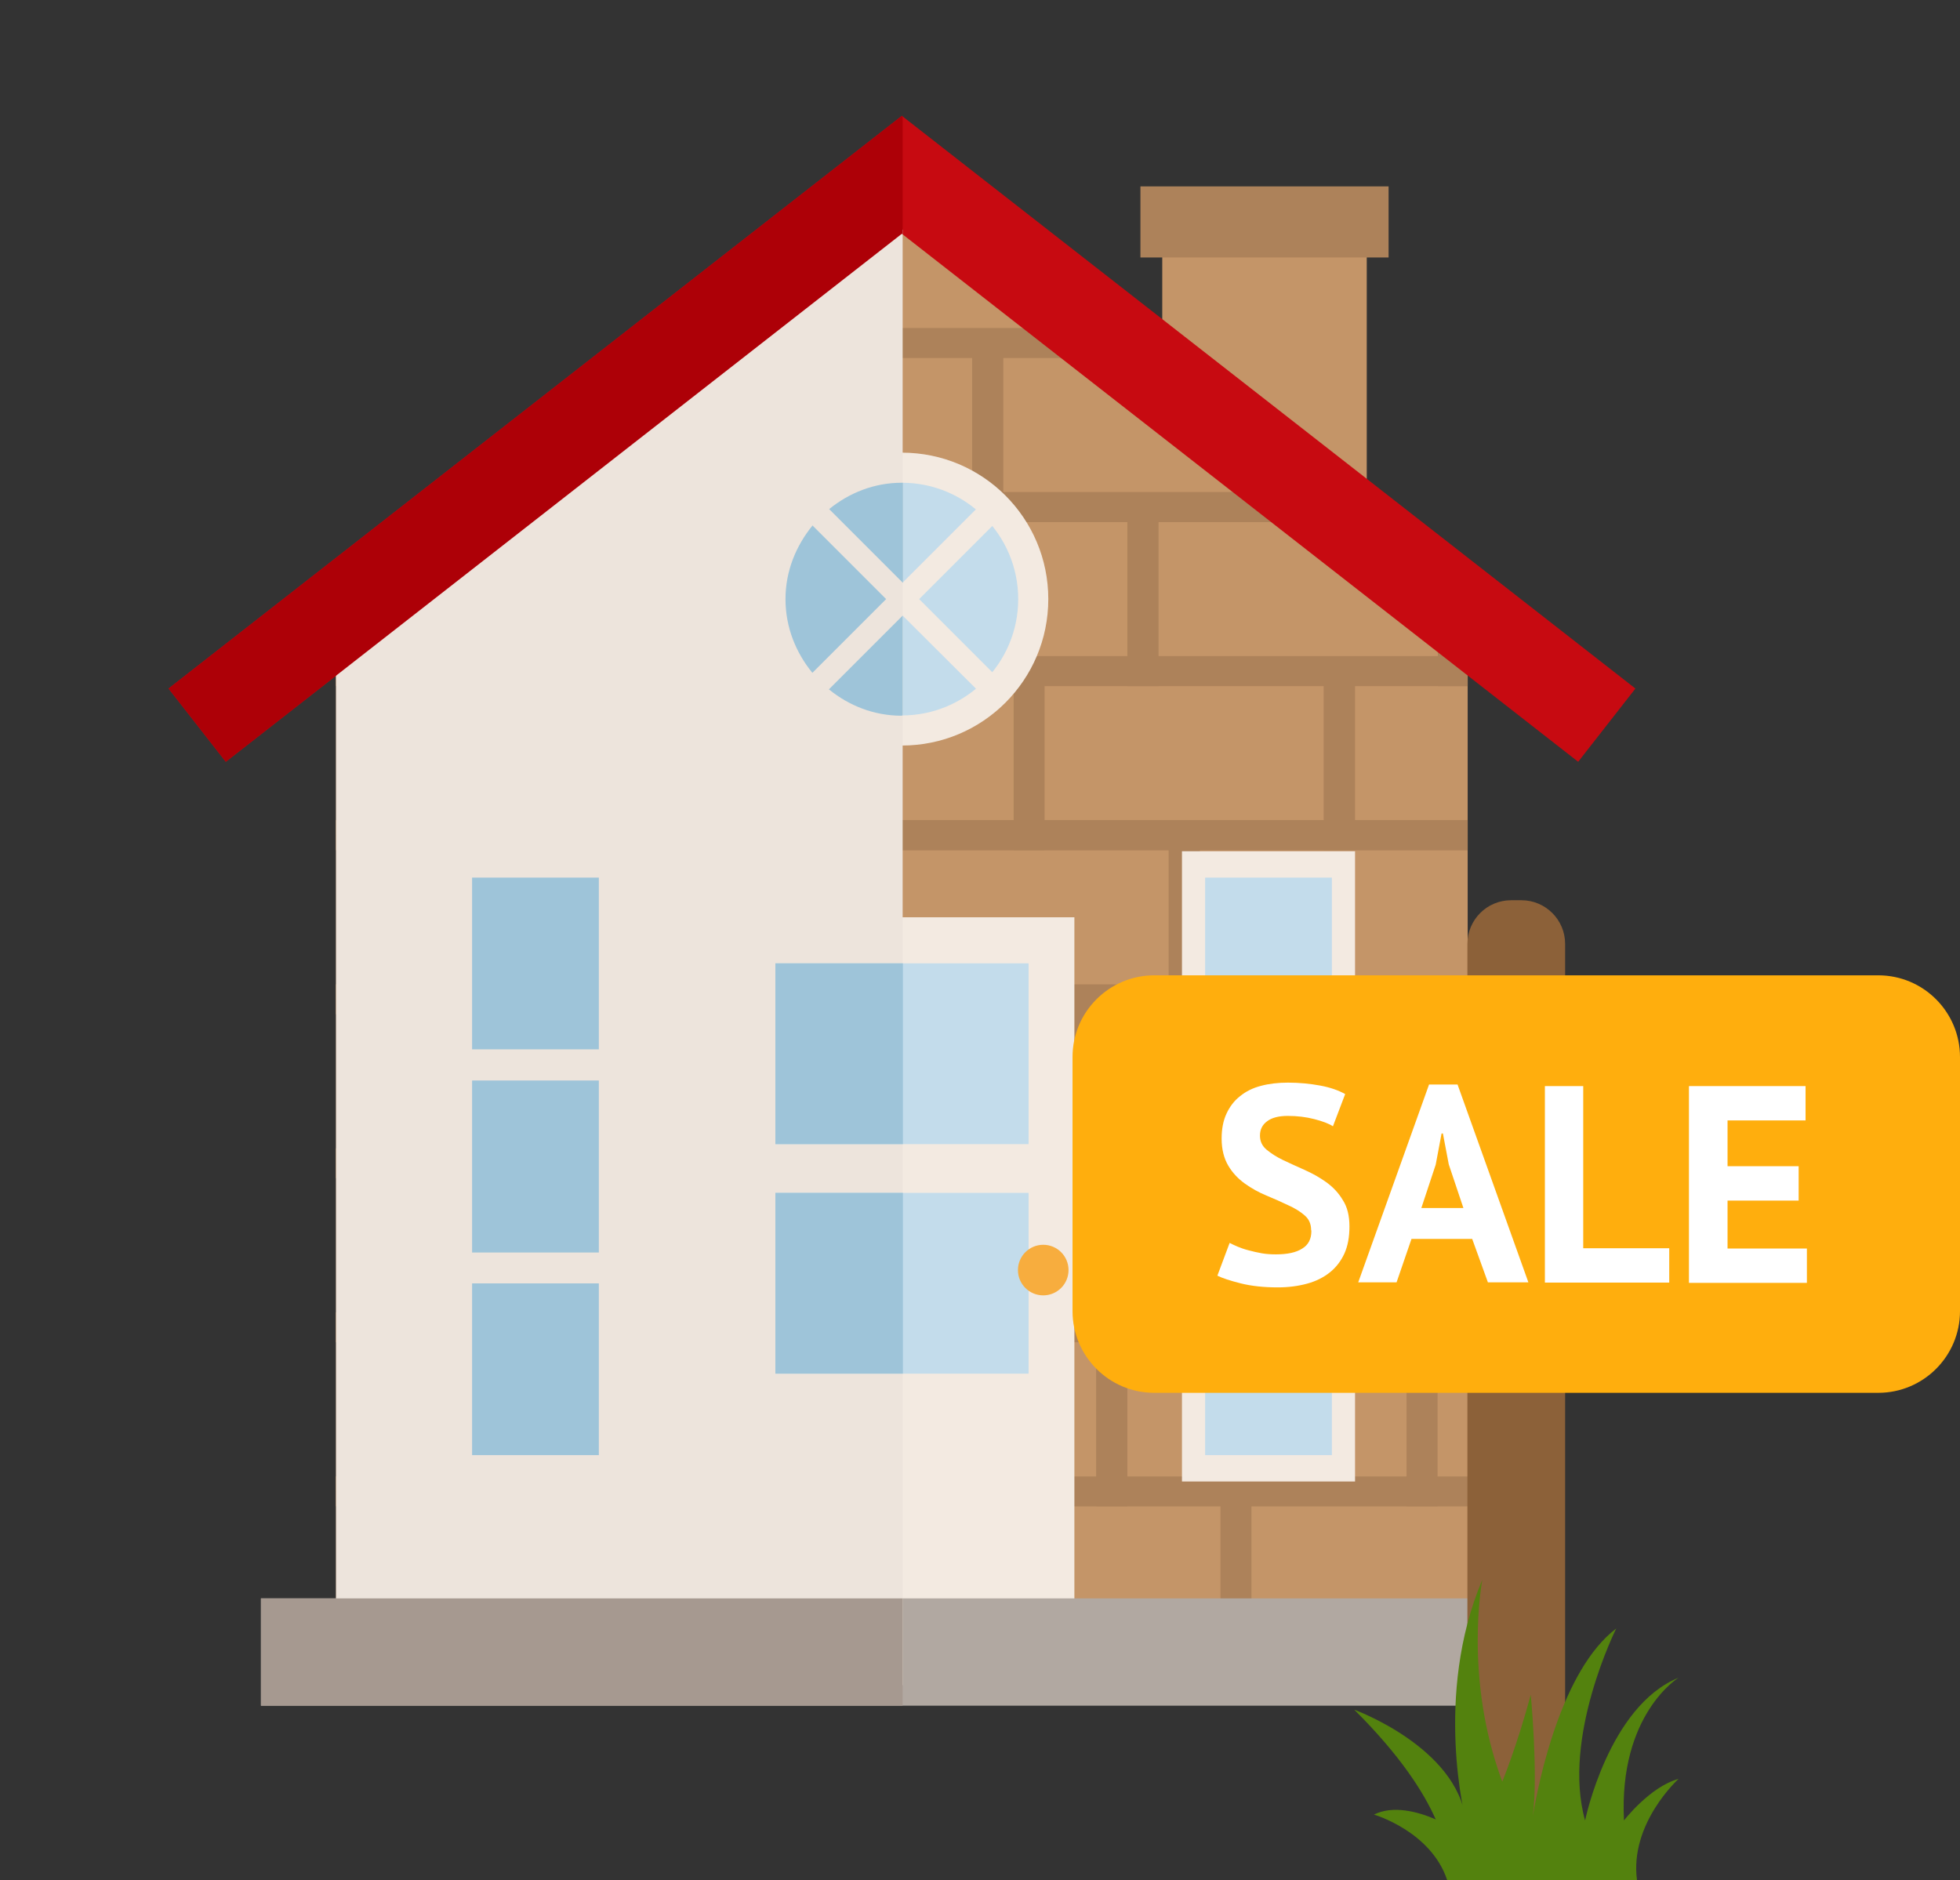 <?xml version="1.0" encoding="UTF-8"?>
<svg xmlns="http://www.w3.org/2000/svg" width="73.61" height="70.61" xmlns:xlink="http://www.w3.org/1999/xlink" viewBox="0 0 73.61 70.61">
  <rect x="0" y="0" width="73.61" height="70.61" fill="#333333" stroke="none"/>
  <defs>
    <style>
      .cls-1 {
        fill: none;
      }

      .cls-2 {
        fill: #8c6139;
      }

      .cls-3 {
        fill: #c3dceb;
      }

      .cls-4 {
        fill: #ad0007;
      }

      .cls-5 {
        fill: #9ec4d9;
      }

      .cls-6 {
        fill: #f7ad3e;
      }

      .cls-7 {
        isolation: isolate;
      }

      .cls-8 {
        fill: #ffae0d;
      }

      .cls-9 {
        fill: #53820e;
      }

      .cls-10 {
        fill: #c49568;
      }

      .cls-11 {
        fill: #ad825a;
      }

      .cls-12 {
        fill: #b1a8a1;
      }

      .cls-13 {
        fill: #fff;
      }

      .cls-14 {
        fill: #a69990;
      }

      .cls-15 {
        fill: #f3eae1;
      }

      .cls-16 {
        fill: #c70a11;
      }

      .cls-17 {
        fill: #ede4dc;
        mix-blend-mode: multiply;
      }

      .cls-18 {
        clip-path: url(#clippath);
      }
    </style>
    <clipPath id="clippath">
      <polygon class="cls-1" points="33.87 8.6 12.62 24.59 12.62 63.29 55.12 63.29 55.12 24.59 33.87 8.6"/>
    </clipPath>
  </defs>
  <g class="cls-7">
    <g id="Layer_2">
      <g id="Layer_1-2" data-name="Layer_1">
        <g>
          <g>
            <rect class="cls-10" x="43.65" y="8.99" width="7.68" height="13.51"/>
            <g class="cls-18">
              <g>
                <rect class="cls-10" x="11.46" y="56.01" width="11.65" height="6.16"/>
                <path class="cls-11" d="M23.69,62.73h-12.82v-7.28h12.82v7.28ZM12.04,61.61h10.49v-5.04h-10.49v5.04Z"/>
              </g>
              <g>
                <rect class="cls-10" x="23.11" y="56.01" width="11.65" height="6.16"/>
                <path class="cls-11" d="M35.35,62.73h-12.82v-7.28h12.82v7.28ZM23.69,61.61h10.49v-5.04h-10.49v5.04Z"/>
              </g>
              <g>
                <rect class="cls-10" x="34.77" y="56.01" width="11.65" height="6.16"/>
                <path class="cls-11" d="M47,62.73h-12.82v-7.28h12.82v7.28ZM35.35,61.61h10.49v-5.04h-10.49v5.04Z"/>
              </g>
              <g>
                <rect class="cls-10" x="46.42" y="56.01" width="11.66" height="6.16"/>
                <path class="cls-11" d="M58.66,62.73h-12.82v-7.28h12.82v7.28ZM47,61.61h10.49v-5.04h-10.49v5.04Z"/>
              </g>
              <g>
                <rect class="cls-10" x="59.24" y="56.01" width="11.65" height="6.16"/>
                <path class="cls-11" d="M71.48,62.73h-12.82v-7.28h12.82v7.28ZM59.82,61.61h10.49v-5.04h-10.49v5.04Z"/>
              </g>
              <g>
                <rect class="cls-10" x="6.79" y="49.85" width="11.65" height="6.16"/>
                <path class="cls-11" d="M19.03,56.57H6.21v-7.28h12.82v7.28ZM7.38,55.45h10.49v-5.04H7.38v5.04Z"/>
              </g>
              <g>
                <rect class="cls-10" x="18.45" y="49.85" width="11.65" height="6.16"/>
                <path class="cls-11" d="M30.69,56.57h-12.82v-7.28h12.82v7.28ZM19.03,55.45h10.49v-5.04h-10.49v5.04Z"/>
              </g>
              <g>
                <rect class="cls-10" x="30.1" y="49.85" width="11.65" height="6.16"/>
                <path class="cls-11" d="M42.34,56.57h-12.82v-7.28h12.82v7.28ZM30.69,55.45h10.49v-5.04h-10.49v5.04Z"/>
              </g>
              <g>
                <rect class="cls-10" x="41.76" y="49.85" width="11.65" height="6.16"/>
                <path class="cls-11" d="M53.99,56.57h-12.82v-7.28h12.82v7.28ZM42.34,55.45h10.49v-5.04h-10.49v5.04Z"/>
              </g>
              <g>
                <rect class="cls-10" x="53.41" y="49.85" width="11.65" height="6.16"/>
                <path class="cls-11" d="M65.65,56.57h-12.82v-7.28h12.82v7.28ZM53.99,55.45h10.49v-5.04h-10.49v5.04Z"/>
              </g>
              <g>
                <rect class="cls-10" x="11.07" y="43.69" width="11.65" height="6.16"/>
                <path class="cls-11" d="M23.3,50.41h-12.82v-7.28h12.82v7.28ZM11.65,49.29h10.49v-5.04h-10.49v5.04Z"/>
              </g>
              <g>
                <rect class="cls-10" x="22.72" y="43.69" width="11.66" height="6.16"/>
                <path class="cls-11" d="M34.96,50.41h-12.82v-7.28h12.82v7.28ZM23.3,49.29h10.49v-5.04h-10.49v5.04Z"/>
              </g>
              <g>
                <rect class="cls-10" x="34.38" y="43.69" width="11.65" height="6.16"/>
                <path class="cls-11" d="M46.62,50.41h-12.82v-7.28h12.82v7.28ZM34.96,49.29h10.49v-5.04h-10.49v5.04Z"/>
              </g>
              <g>
                <rect class="cls-10" x="46.03" y="43.69" width="11.65" height="6.16"/>
                <path class="cls-11" d="M58.27,50.41h-12.82v-7.28h12.82v7.28ZM46.62,49.29h10.49v-5.04h-10.49v5.04Z"/>
              </g>
              <g>
                <rect class="cls-10" x="57.69" y="43.69" width="11.65" height="6.16"/>
                <path class="cls-11" d="M69.92,50.41h-12.82v-7.28h12.82v7.28ZM58.27,49.29h10.49v-5.04h-10.49v5.04Z"/>
              </g>
              <g>
                <rect class="cls-10" x="5.24" y="37.53" width="11.65" height="6.16"/>
                <path class="cls-11" d="M17.48,44.25H4.66v-7.28h12.82v7.28ZM5.82,43.13h10.49v-5.04H5.82v5.04Z"/>
              </g>
              <g>
                <rect class="cls-10" x="16.9" y="37.53" width="11.65" height="6.16"/>
                <path class="cls-11" d="M29.13,44.25h-12.82v-7.28h12.82v7.28ZM17.48,43.13h10.49v-5.04h-10.49v5.04Z"/>
              </g>
              <g>
                <rect class="cls-10" x="28.55" y="37.53" width="11.65" height="6.16"/>
                <path class="cls-11" d="M40.79,44.25h-12.82v-7.28h12.82v7.28ZM29.13,43.13h10.49v-5.04h-10.49v5.04Z"/>
              </g>
              <g>
                <rect class="cls-10" x="40.2" y="37.53" width="11.65" height="6.16"/>
                <path class="cls-11" d="M52.44,44.25h-12.82v-7.28h12.82v7.28ZM40.79,43.13h10.49v-5.04h-10.49v5.04Z"/>
              </g>
              <g>
                <rect class="cls-10" x="51.86" y="37.53" width="11.65" height="6.16"/>
                <path class="cls-11" d="M64.09,44.25h-12.82v-7.28h12.82v7.28ZM52.44,43.13h10.49v-5.04h-10.49v5.04Z"/>
              </g>
              <g>
                <rect class="cls-10" x="9.52" y="31.37" width="11.65" height="6.16"/>
                <path class="cls-11" d="M21.75,38.09h-12.82v-7.28h12.82v7.28ZM10.1,36.97h10.49v-5.04h-10.49v5.04Z"/>
              </g>
              <g>
                <rect class="cls-10" x="21.17" y="31.37" width="11.66" height="6.16"/>
                <path class="cls-11" d="M33.41,38.09h-12.82v-7.28h12.82v7.28ZM21.75,36.97h10.49v-5.04h-10.49v5.04Z"/>
              </g>
              <g>
                <rect class="cls-10" x="32.83" y="31.37" width="11.65" height="6.16"/>
                <path class="cls-11" d="M45.06,38.09h-12.82v-7.28h12.82v7.28ZM33.41,36.97h10.49v-5.04h-10.49v5.04Z"/>
              </g>
              <g>
                <rect class="cls-10" x="44.48" y="31.37" width="11.65" height="6.16"/>
                <path class="cls-11" d="M56.71,38.09h-12.82v-7.28h12.82v7.28ZM45.06,36.97h10.49v-5.04h-10.49v5.04Z"/>
              </g>
              <g>
                <rect class="cls-10" x="56.13" y="31.37" width="11.65" height="6.16"/>
                <path class="cls-11" d="M68.37,38.09h-12.82v-7.28h12.82v7.28ZM56.71,36.97h10.49v-5.04h-10.49v5.04Z"/>
              </g>
              <g>
                <rect class="cls-10" x="3.69" y="25.21" width="11.65" height="6.16"/>
                <path class="cls-11" d="M15.93,31.93H3.11v-7.28h12.82v7.28ZM4.27,30.8h10.49v-5.04H4.27v5.04Z"/>
              </g>
              <g>
                <rect class="cls-10" x="15.34" y="25.21" width="11.65" height="6.16"/>
                <path class="cls-11" d="M27.58,31.93h-12.82v-7.28h12.82v7.28ZM15.93,30.8h10.49v-5.04h-10.49v5.04Z"/>
              </g>
              <g>
                <rect class="cls-10" x="27" y="25.21" width="11.65" height="6.16"/>
                <path class="cls-11" d="M39.23,31.93h-12.82v-7.28h12.82v7.28ZM27.58,30.8h10.49v-5.04h-10.49v5.04Z"/>
              </g>
              <g>
                <rect class="cls-10" x="38.65" y="25.21" width="11.66" height="6.16"/>
                <path class="cls-11" d="M50.89,31.93h-12.82v-7.28h12.82v7.28ZM39.23,30.8h10.49v-5.04h-10.49v5.04Z"/>
              </g>
              <g>
                <rect class="cls-10" x="50.31" y="25.21" width="11.65" height="6.16"/>
                <path class="cls-11" d="M62.54,31.93h-12.82v-7.28h12.82v7.28ZM50.89,30.8h10.49v-5.04h-10.49v5.04Z"/>
              </g>
              <g>
                <rect class="cls-10" x="7.96" y="19.04" width="11.66" height="6.16"/>
                <path class="cls-11" d="M20.2,25.77H7.38v-7.28h12.82v7.28ZM8.54,24.64h10.49v-5.04h-10.49v5.04Z"/>
              </g>
              <g>
                <rect class="cls-10" x="19.62" y="19.04" width="11.65" height="6.16"/>
                <path class="cls-11" d="M31.85,25.77h-12.82v-7.28h12.82v7.28ZM20.2,24.64h10.49v-5.04h-10.49v5.04Z"/>
              </g>
              <g>
                <rect class="cls-10" x="31.27" y="19.04" width="11.65" height="6.16"/>
                <path class="cls-11" d="M43.51,25.77h-12.82v-7.28h12.82v7.28ZM31.85,24.64h10.49v-5.04h-10.49v5.04Z"/>
              </g>
              <g>
                <rect class="cls-10" x="42.92" y="19.04" width="11.66" height="6.16"/>
                <path class="cls-11" d="M55.16,25.77h-12.82v-7.28h12.82v7.28ZM43.51,24.64h10.49v-5.04h-10.49v5.04Z"/>
              </g>
              <g>
                <rect class="cls-10" x="54.58" y="19.04" width="11.65" height="6.16"/>
                <path class="cls-11" d="M66.82,25.77h-12.82v-7.28h12.82v7.28ZM55.16,24.64h10.49v-5.04h-10.49v5.04Z"/>
              </g>
              <g>
                <rect class="cls-10" x="2.14" y="12.88" width="11.65" height="6.16"/>
                <path class="cls-11" d="M14.37,19.61H1.55v-7.28h12.82v7.28ZM2.72,18.48h10.49v-5.04H2.72v5.04Z"/>
              </g>
              <g>
                <rect class="cls-10" x="13.79" y="12.88" width="11.65" height="6.16"/>
                <path class="cls-11" d="M26.03,19.61h-12.82v-7.28h12.82v7.28ZM14.37,18.48h10.49v-5.04h-10.49v5.04Z"/>
              </g>
              <g>
                <rect class="cls-10" x="25.44" y="12.88" width="11.66" height="6.16"/>
                <path class="cls-11" d="M37.68,19.61h-12.82v-7.28h12.82v7.28ZM26.03,18.48h10.49v-5.04h-10.49v5.04Z"/>
              </g>
              <g>
                <rect class="cls-10" x="37.1" y="12.88" width="11.65" height="6.16"/>
                <path class="cls-11" d="M49.33,19.61h-12.82v-7.28h12.82v7.28ZM37.68,18.48h10.49v-5.04h-10.49v5.04Z"/>
              </g>
              <g>
                <rect class="cls-10" x="48.75" y="12.88" width="11.65" height="6.16"/>
                <path class="cls-11" d="M60.99,19.61h-12.82v-7.28h12.82v7.28ZM49.33,18.48h10.49v-5.04h-10.49v5.04Z"/>
              </g>
              <g>
                <rect class="cls-10" x="6.41" y="6.72" width="11.65" height="6.16"/>
                <path class="cls-11" d="M18.65,13.44H5.83v-7.28h12.82v7.28ZM6.99,12.32h10.49v-5.04H6.99v5.04Z"/>
              </g>
              <g>
                <rect class="cls-10" x="18.06" y="6.72" width="11.65" height="6.16"/>
                <path class="cls-11" d="M30.3,13.44h-12.82v-7.28h12.82v7.28ZM18.65,12.32h10.49v-5.04h-10.49v5.04Z"/>
              </g>
              <g>
                <rect class="cls-10" x="29.72" y="6.72" width="11.66" height="6.16"/>
                <path class="cls-11" d="M41.96,13.44h-12.82v-7.28h12.82v7.28ZM30.3,12.32h10.49v-5.04h-10.49v5.04Z"/>
              </g>
              <g>
                <rect class="cls-10" x="41.37" y="6.72" width="11.65" height="6.16"/>
                <path class="cls-11" d="M53.61,13.44h-12.82v-7.28h12.82v7.28ZM41.96,12.32h10.49v-5.04h-10.49v5.04Z"/>
              </g>
              <g>
                <rect class="cls-10" x="53.03" y="6.72" width="11.65" height="6.16"/>
                <path class="cls-11" d="M65.26,13.44h-12.82v-7.28h12.82v7.28ZM53.61,12.32h10.49v-5.04h-10.49v5.04Z"/>
              </g>
              <g>
                <rect class="cls-10" x=".58" y=".56" width="11.65" height="6.16"/>
                <path class="cls-11" d="M12.82,7.28H0V0h12.82v7.28ZM1.17,6.16h10.49V1.12H1.17v5.04Z"/>
              </g>
              <g>
                <rect class="cls-10" x="12.24" y=".56" width="11.65" height="6.16"/>
                <path class="cls-11" d="M24.47,7.28h-12.82V0h12.82v7.28ZM12.82,6.16h10.49V1.12h-10.49v5.04Z"/>
              </g>
              <g>
                <rect class="cls-10" x="23.89" y=".56" width="11.66" height="6.16"/>
                <path class="cls-11" d="M36.13,7.28h-12.82V0h12.82v7.28ZM24.47,6.16h10.49V1.12h-10.49v5.04Z"/>
              </g>
              <g>
                <rect class="cls-10" x="35.55" y=".56" width="11.65" height="6.16"/>
                <path class="cls-11" d="M47.78,7.28h-12.82V0h12.82v7.28ZM36.13,6.16h10.49V1.12h-10.49v5.04Z"/>
              </g>
              <g>
                <rect class="cls-10" x="47.2" y=".56" width="11.65" height="6.16"/>
                <path class="cls-11" d="M59.44,7.28h-12.82V0h12.82v7.28ZM47.78,6.16h10.49V1.12h-10.49v5.04Z"/>
              </g>
            </g>
            <polygon class="cls-16" points="8.48 28.61 6.33 25.86 33.87 4.35 61.42 25.86 59.27 28.61 33.87 8.78 8.48 28.61"/>
            <rect class="cls-11" x="42.83" y="7" width="9.32" height="2.67"/>
            <rect class="cls-15" x="27.4" y="34.45" width="12.95" height="26.52"/>
            <rect class="cls-12" x="9.8" y="60.03" width="48.14" height="4.03"/>
            <g>
              <path class="cls-15" d="M39.37,22.5c0,3.04-2.46,5.5-5.5,5.5s-5.5-2.46-5.5-5.5,2.46-5.5,5.5-5.5,5.5,2.46,5.5,5.5Z"/>
              <path class="cls-3" d="M38.24,22.5c0,2.41-1.96,4.37-4.37,4.37s-4.37-1.96-4.37-4.37,1.96-4.37,4.37-4.37,4.37,1.96,4.37,4.37Z"/>
              <polygon class="cls-15" points="37.61 25.59 34.52 22.5 37.61 19.41 36.99 18.79 33.9 21.88 30.81 18.79 30.19 19.41 33.29 22.5 30.19 25.59 30.81 26.21 33.9 23.12 37 26.21 37.61 25.59"/>
            </g>
            <rect class="cls-15" x="16.86" y="31.97" width="6.5" height="23.67"/>
            <polygon class="cls-17" points="33.9 8.63 33.87 8.6 12.62 24.59 12.62 63.29 33.9 63.29 33.9 8.63"/>
            <rect class="cls-3" x="29.12" y="36.18" width="9.51" height="6.79"/>
            <rect class="cls-3" x="29.12" y="44.8" width="9.51" height="6.79"/>
            <g>
              <rect class="cls-5" x="17.73" y="48.2" width="4.76" height="6.45"/>
              <rect class="cls-5" x="17.73" y="40.58" width="4.76" height="6.46"/>
              <rect class="cls-5" x="17.73" y="32.96" width="4.76" height="6.45"/>
            </g>
            <g>
              <rect class="cls-15" x="44.39" y="31.97" width="6.5" height="23.67"/>
              <g>
                <rect class="cls-3" x="45.26" y="48.2" width="4.76" height="6.45"/>
                <rect class="cls-3" x="45.26" y="40.58" width="4.76" height="6.46"/>
                <rect class="cls-3" x="45.26" y="32.96" width="4.76" height="6.45"/>
              </g>
            </g>
            <circle class="cls-6" cx="39.18" cy="47.7" r=".95"/>
            <g>
              <rect class="cls-5" x="29.12" y="36.18" width="4.79" height="6.79"/>
              <rect class="cls-5" x="29.12" y="44.8" width="4.79" height="6.79"/>
            </g>
            <polygon class="cls-4" points="33.9 4.37 33.87 4.35 6.33 25.86 8.48 28.61 33.87 8.78 33.9 8.81 33.9 4.37"/>
            <rect class="cls-14" x="9.8" y="60.03" width="24.1" height="4.03"/>
            <g>
              <path class="cls-5" d="M30.52,19.73c-.62.76-1.02,1.71-1.02,2.77s.39,2.01,1.01,2.77l2.77-2.77-2.77-2.77Z"/>
              <path class="cls-5" d="M33.9,18.13s-.02,0-.03,0c-1.04,0-1.98.38-2.73.99l2.77,2.77v-3.75Z"/>
              <path class="cls-5" d="M33.87,26.87s.02,0,.03,0v-3.75l-2.77,2.77c.75.61,1.69.99,2.73.99Z"/>
            </g>
          </g>
          <g>
            <path class="cls-2" d="M56.75,33.81h.39c.9,0,1.64.73,1.64,1.64v33.52c0,.9-.73,1.64-1.64,1.64h-.39c-.9,0-1.64-.73-1.64-1.64v-33.52c0-.9.73-1.64,1.64-1.64Z"/>
            <path class="cls-9" d="M60.99,68.37c-.2-3.99,2.05-5.36,2.05-5.36-2.63,1.07-3.51,5.36-3.51,5.36-.88-3.12,1.17-7.21,1.17-7.21-2.06,1.56-2.92,5.76-3.13,7.03.2-1.6-.08-4.54-.08-4.54-.54,1.99-1.07,3.26-1.07,3.26-1.46-3.9-.75-7.58-.75-7.58-1.85,4.37-.62,9.04-.62,9.04-.32-2.75-4.19-4.16-4.19-4.16,1.71,1.7,2.6,3.08,3.06,4.12-.67-.29-1.6-.54-2.32-.18,0,0,2.14.62,2.75,2.46,0,0,0,.01,0,.01h7.13c-.29-2.14,1.56-3.81,1.56-3.81-1.07.29-2.05,1.56-2.05,1.56Z"/>
            <g>
              <path class="cls-8" d="M43.35,36.63h27.19c1.7,0,3.07,1.38,3.07,3.07v9.54c0,1.7-1.38,3.07-3.07,3.07h-27.19c-1.7,0-3.07-1.38-3.07-3.07v-9.54c0-1.7,1.38-3.07,3.07-3.07Z"/>
              <g>
                <path class="cls-13" d="M49.24,46.19c0-.22-.08-.41-.25-.55-.16-.14-.37-.27-.62-.38-.25-.12-.52-.24-.81-.36-.29-.12-.56-.27-.81-.45-.25-.18-.46-.4-.62-.67-.16-.27-.25-.61-.25-1.02,0-.36.06-.67.18-.93.12-.26.29-.49.51-.66.22-.18.48-.31.79-.39.3-.08.64-.12,1.01-.12.43,0,.83.04,1.21.11.38.07.69.18.94.32l-.46,1.21c-.15-.1-.39-.19-.7-.27-.31-.08-.64-.12-1-.12-.34,0-.6.07-.77.2-.18.13-.27.31-.27.54,0,.21.08.39.25.53.17.14.37.27.62.39.25.12.52.24.81.37.29.13.56.28.81.46.25.18.46.4.62.67.17.26.25.59.25.99s-.06.73-.19,1.02c-.13.28-.31.52-.55.71-.24.19-.52.33-.85.42-.33.09-.7.14-1.1.14-.53,0-.99-.05-1.39-.15-.4-.1-.7-.2-.88-.29l.46-1.23c.08.04.18.09.3.14.12.05.26.1.42.14.15.04.32.08.49.11.17.03.35.04.53.04.43,0,.76-.07.99-.22.23-.14.34-.36.34-.66Z"/>
                <path class="cls-13" d="M55.28,46.53h-2.27l-.56,1.63h-1.44l2.66-7.43h1.07l2.66,7.43h-1.52l-.59-1.63ZM53.38,45.37h1.58l-.55-1.64-.22-1.16h-.05l-.22,1.17-.54,1.63Z"/>
                <path class="cls-13" d="M62.69,48.17h-4.67v-7.38h1.44v6.09h3.23v1.29Z"/>
                <path class="cls-13" d="M63.44,40.79h4.37v1.29h-2.93v1.72h2.67v1.29h-2.67v1.8h2.98v1.29h-4.43v-7.38Z"/>
              </g>
            </g>
          </g>
        </g>
      </g>
    </g>
  </g>
</svg>